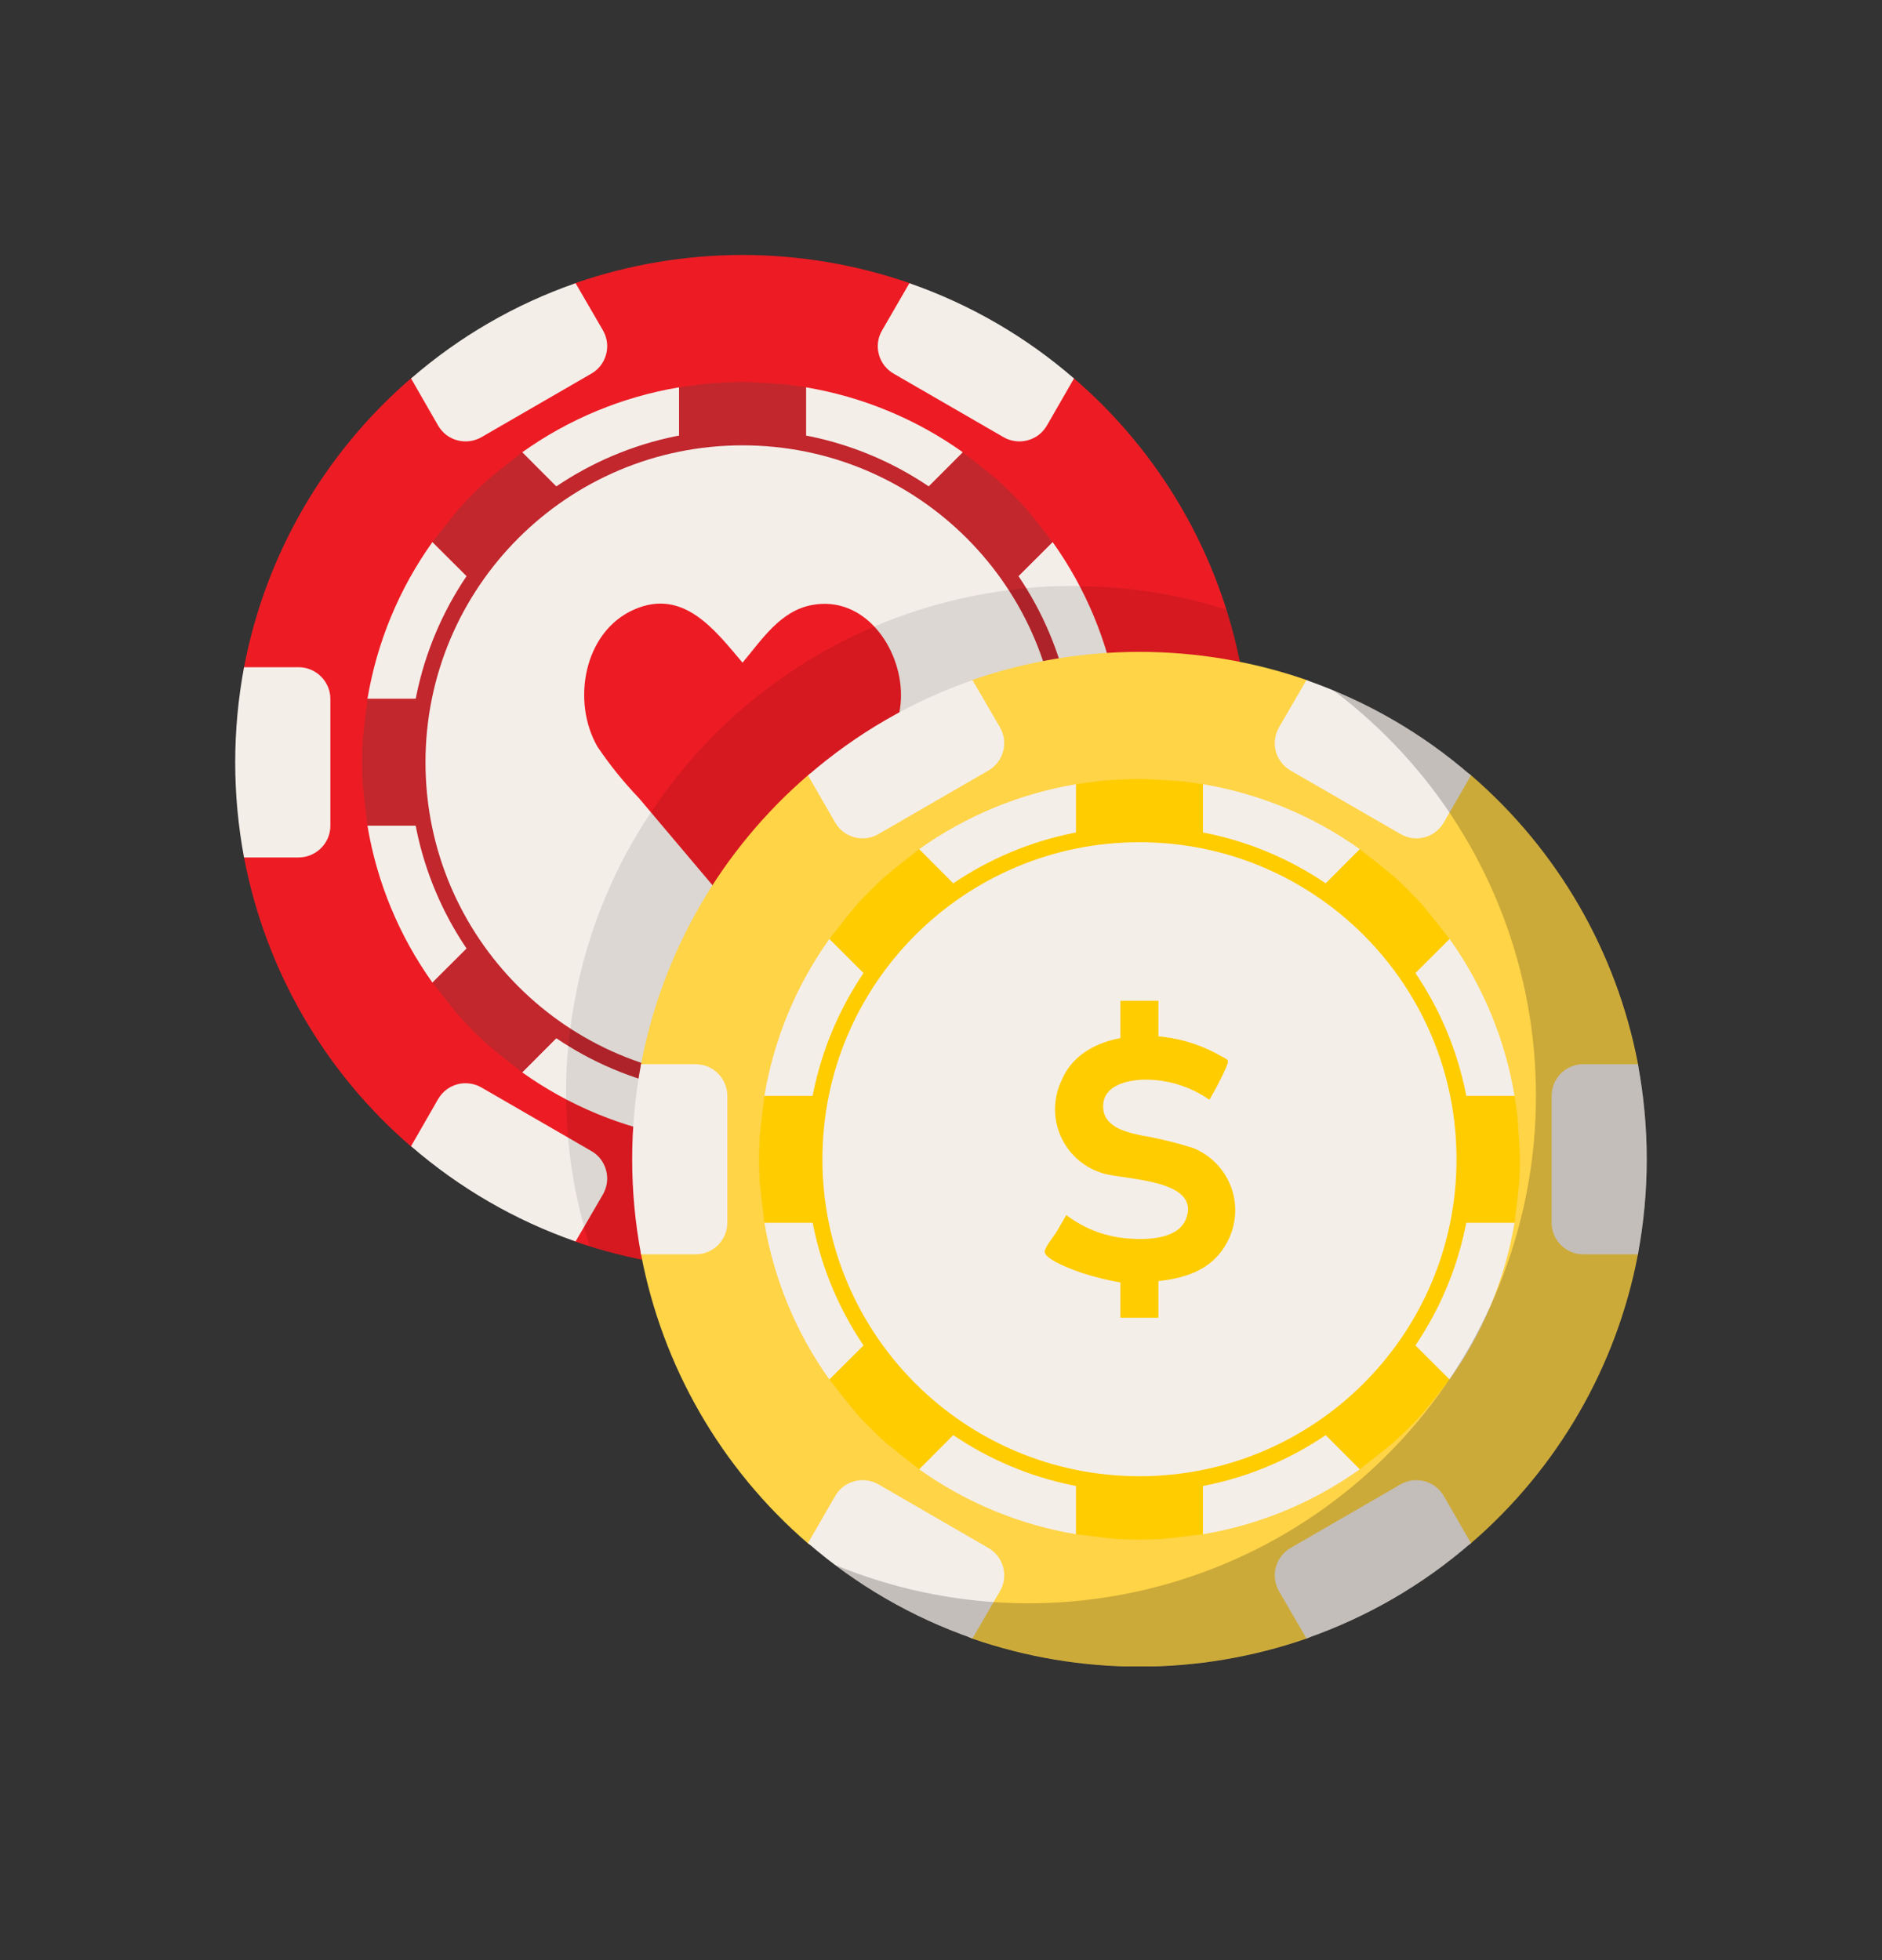 <svg width="24" height="25" viewBox="0 0 24 25" fill="none" xmlns="http://www.w3.org/2000/svg">
<rect x="0" y="0" width="24" height="25" fill="#333333" stroke="none"/>
<g clip-path="url(#clip0_292_3708)">
<path d="M14.927 9.723C14.927 10.137 15.899 10.544 15.824 10.936C15.551 12.369 14.801 13.668 13.695 14.62C13.459 14.826 12.563 14.205 12.299 14.374C11.88 14.641 12.074 15.669 11.596 15.836C10.217 16.313 8.718 16.313 7.339 15.836C6.876 15.675 7.044 14.631 6.636 14.374C6.357 14.199 5.487 14.835 5.239 14.62C4.134 13.668 3.385 12.369 3.112 10.936C3.038 10.544 4.011 10.137 4.011 9.723C4.011 9.309 3.038 8.902 3.112 8.51C3.385 7.077 4.136 5.778 5.241 4.826C5.548 4.559 6.031 5.477 6.84 5.072C7.492 4.746 6.952 3.745 7.339 3.61C8.718 3.133 10.218 3.133 11.597 3.61C11.983 3.745 11.949 4.869 12.3 5.072C12.65 5.276 13.389 4.559 13.696 4.826C14.802 5.778 15.552 7.077 15.825 8.51C15.899 8.902 14.927 9.309 14.927 9.723Z" fill="#ED1C24"/>
<path d="M13.309 10.531H14.252C14.131 11.253 13.848 11.937 13.423 12.533L12.756 11.868L11.613 13.01L12.279 13.677C11.683 14.102 10.999 14.385 10.277 14.506V13.564H8.66V14.506C7.939 14.385 7.254 14.102 6.659 13.677L7.324 13.01L6.182 11.868L5.515 12.533C5.09 11.937 4.806 11.253 4.686 10.531H5.628V8.914H4.686C4.806 8.193 5.09 7.508 5.515 6.913L6.182 7.578L7.324 6.436L6.659 5.769C7.254 5.344 7.939 5.061 8.66 4.94V5.882H10.277V4.94C10.999 5.061 11.683 5.344 12.279 5.769L11.613 6.436L12.756 7.578L13.423 6.913C13.848 7.508 14.131 8.193 14.252 8.914H13.309V10.531Z" fill="#F4EEE9"/>
<path d="M15.937 9.723C15.938 10.13 15.9 10.536 15.825 10.936H15.129C15.021 10.936 14.919 10.893 14.843 10.817C14.767 10.741 14.725 10.639 14.724 10.532V8.914C14.725 8.807 14.767 8.705 14.843 8.629C14.919 8.553 15.021 8.51 15.129 8.51H15.825C15.9 8.91 15.938 9.316 15.937 9.723Z" fill="#F4EEE9"/>
<path d="M10.278 4.94V5.882H8.661V4.94C8.667 4.938 8.98 4.896 9.014 4.894C9.069 4.887 9.372 4.871 9.469 4.871C9.566 4.871 9.993 4.899 10.027 4.904C10.061 4.908 10.271 4.938 10.278 4.94Z" fill="#C1272D"/>
<path d="M7.324 6.436L6.182 7.578L5.515 6.913C5.523 6.901 5.816 6.529 5.861 6.48C5.917 6.416 5.978 6.353 6.039 6.292C6.099 6.232 6.162 6.171 6.226 6.114C6.275 6.07 6.647 5.777 6.659 5.769L7.324 6.436Z" fill="#C1272D"/>
<path d="M5.628 8.914V10.531H4.686C4.684 10.525 4.63 10.067 4.626 10.01C4.62 9.915 4.618 9.82 4.618 9.723C4.618 9.626 4.62 9.531 4.626 9.436C4.63 9.379 4.684 8.92 4.686 8.914H5.628Z" fill="#C1272D"/>
<path d="M7.324 13.01L6.659 13.677C6.647 13.669 6.275 13.376 6.226 13.331C6.162 13.275 6.099 13.214 6.039 13.153C5.978 13.092 5.917 13.03 5.861 12.965C5.816 12.917 5.523 12.543 5.515 12.533L6.182 11.868L7.324 13.01Z" fill="#C1272D"/>
<path d="M10.278 13.564V14.506C10.271 14.508 9.813 14.562 9.756 14.566C9.661 14.573 9.566 14.575 9.469 14.575C9.372 14.575 9.277 14.573 9.182 14.566C9.126 14.562 8.667 14.508 8.661 14.506V13.564H10.278Z" fill="#C1272D"/>
<path d="M13.423 12.533C13.415 12.545 13.122 12.917 13.078 12.965C13.021 13.03 12.96 13.093 12.9 13.153C12.839 13.214 12.776 13.274 12.712 13.331C12.663 13.376 12.29 13.669 12.279 13.677L11.614 13.01L12.756 11.868L13.423 12.533Z" fill="#C1272D"/>
<path d="M14.321 9.723C14.321 9.82 14.319 9.915 14.312 10.01C14.309 10.066 14.254 10.525 14.252 10.531H13.31V8.914H14.252C14.254 8.92 14.284 9.127 14.288 9.165C14.292 9.203 14.321 9.626 14.321 9.723Z" fill="#C1272D"/>
<path d="M13.423 6.913L12.756 7.578L11.614 6.436L12.279 5.769C12.291 5.777 12.663 6.07 12.712 6.114C12.776 6.171 12.839 6.232 12.9 6.292C12.96 6.353 13.021 6.416 13.078 6.48C13.122 6.529 13.415 6.901 13.423 6.913Z" fill="#C1272D"/>
<path d="M9.469 13.968C11.814 13.968 13.714 12.068 13.714 9.723C13.714 7.378 11.814 5.478 9.469 5.478C7.125 5.478 5.224 7.378 5.224 9.723C5.224 12.068 7.125 13.968 9.469 13.968Z" fill="#C1272D"/>
<path d="M9.469 13.766C11.702 13.766 13.512 11.956 13.512 9.723C13.512 7.49 11.702 5.68 9.469 5.68C7.236 5.68 5.426 7.49 5.426 9.723C5.426 11.956 7.236 13.766 9.469 13.766Z" fill="#F4EEE9"/>
<path d="M13.696 4.827L13.35 5.428C13.323 5.474 13.288 5.514 13.246 5.547C13.203 5.579 13.155 5.603 13.104 5.616C13.052 5.63 12.998 5.634 12.946 5.626C12.893 5.619 12.842 5.602 12.796 5.575L11.397 4.766C11.351 4.74 11.311 4.705 11.278 4.663C11.246 4.621 11.222 4.573 11.208 4.521C11.194 4.47 11.19 4.417 11.197 4.364C11.204 4.311 11.221 4.261 11.248 4.215L11.597 3.612C12.367 3.88 13.08 4.292 13.696 4.827Z" fill="#F4EEE9"/>
<path d="M7.54 4.766L6.141 5.575C6.095 5.602 6.044 5.619 5.991 5.626C5.939 5.634 5.885 5.63 5.833 5.616C5.782 5.603 5.734 5.579 5.691 5.547C5.649 5.514 5.614 5.474 5.587 5.428L5.242 4.827C5.858 4.292 6.57 3.88 7.34 3.612L7.69 4.215C7.716 4.261 7.733 4.311 7.74 4.364C7.747 4.417 7.743 4.47 7.729 4.521C7.715 4.573 7.691 4.621 7.659 4.663C7.626 4.705 7.586 4.74 7.54 4.766Z" fill="#F4EEE9"/>
<path d="M4.213 8.914V10.532C4.213 10.639 4.17 10.742 4.094 10.817C4.018 10.893 3.916 10.936 3.808 10.936H3.112C2.962 10.134 2.962 9.312 3.112 8.51H3.808C3.916 8.51 4.018 8.553 4.094 8.629C4.17 8.705 4.213 8.807 4.213 8.914Z" fill="#F4EEE9"/>
<path d="M7.69 15.232L7.34 15.834C6.57 15.566 5.858 15.153 5.242 14.619L5.587 14.018C5.614 13.972 5.649 13.932 5.691 13.899C5.734 13.867 5.782 13.843 5.833 13.829C5.885 13.816 5.939 13.812 5.991 13.82C6.044 13.827 6.095 13.844 6.141 13.871L7.54 14.68C7.586 14.706 7.626 14.741 7.659 14.783C7.691 14.825 7.715 14.873 7.729 14.925C7.743 14.976 7.747 15.029 7.74 15.082C7.733 15.135 7.716 15.185 7.69 15.232Z" fill="#F4EEE9"/>
<path d="M13.696 14.619C13.08 15.153 12.367 15.566 11.597 15.834L11.248 15.232C11.221 15.185 11.204 15.135 11.197 15.082C11.19 15.029 11.194 14.976 11.208 14.925C11.222 14.873 11.246 14.825 11.278 14.783C11.311 14.741 11.351 14.706 11.397 14.68L12.796 13.871C12.842 13.844 12.893 13.827 12.946 13.82C12.998 13.812 13.052 13.816 13.104 13.829C13.155 13.843 13.203 13.867 13.246 13.899C13.288 13.932 13.323 13.972 13.35 14.018L13.696 14.619Z" fill="#F4EEE9"/>
<path d="M11.49 8.866C11.49 9.511 10.968 9.967 10.579 10.428L9.469 11.744L8.151 10.183C7.956 9.979 7.778 9.759 7.62 9.525C7.288 8.954 7.44 8.058 8.087 7.774C8.713 7.499 9.115 8.032 9.469 8.452C9.715 8.159 9.949 7.793 10.352 7.717C11.023 7.59 11.49 8.26 11.49 8.866Z" fill="#ED1C24"/>
<path opacity="0.1" d="M15.937 9.723C15.937 10.13 15.899 10.536 15.825 10.935C15.652 11.832 15.292 12.683 14.768 13.431C14.244 14.179 13.568 14.808 12.783 15.276C11.999 15.744 11.125 16.041 10.217 16.148C9.31 16.254 8.391 16.168 7.519 15.894C7.494 15.812 7.469 15.73 7.449 15.646C7.345 15.275 7.276 14.894 7.244 14.51C7.23 14.35 7.221 14.187 7.221 14.021C7.219 13.994 7.218 13.968 7.218 13.942C7.218 13.739 7.227 13.537 7.247 13.34C7.252 13.265 7.261 13.191 7.275 13.118C7.275 13.095 7.278 13.072 7.283 13.05C7.283 13.027 7.286 13.003 7.292 12.98C7.43 12.043 7.774 11.148 8.301 10.361C8.8 9.608 9.452 8.968 10.214 8.483C10.976 7.998 11.832 7.679 12.725 7.546C12.748 7.54 12.772 7.538 12.796 7.538C12.818 7.532 12.84 7.529 12.863 7.529C12.937 7.516 13.011 7.506 13.085 7.501C13.282 7.481 13.485 7.473 13.687 7.473C13.713 7.473 13.74 7.473 13.766 7.476C14.401 7.481 15.031 7.581 15.636 7.774C15.715 8.015 15.778 8.261 15.825 8.511C15.899 8.911 15.937 9.316 15.937 9.723Z" fill="black"/>
<path d="M19.989 14.785C19.989 15.2 20.961 15.606 20.887 15.998C20.614 17.432 19.863 18.73 18.758 19.683C18.521 19.888 17.626 19.267 17.361 19.436C16.943 19.703 17.136 20.732 16.658 20.899C15.279 21.376 13.78 21.376 12.401 20.899C11.939 20.738 12.107 19.694 11.698 19.436C11.42 19.261 10.549 19.898 10.301 19.683C9.197 18.73 8.447 17.431 8.175 15.998C8.1 15.605 9.073 15.2 9.073 14.785C9.073 14.371 8.1 13.965 8.175 13.573C8.448 12.139 9.198 10.841 10.304 9.888C10.611 9.622 11.094 10.539 11.902 10.135C12.555 9.809 12.015 8.808 12.402 8.672C13.781 8.195 15.28 8.195 16.659 8.672C17.046 8.807 17.011 9.932 17.362 10.135C17.713 10.338 18.452 9.622 18.759 9.888C19.864 10.841 20.614 12.139 20.888 13.573C20.961 13.965 19.989 14.371 19.989 14.785Z" fill="#FFD447"/>
<path d="M18.372 15.594H19.314C19.193 16.315 18.91 17 18.485 17.595L17.818 16.93L16.676 18.072L17.341 18.739C16.746 19.164 16.061 19.448 15.34 19.568V18.626H13.723V19.568C13.001 19.448 12.317 19.164 11.721 18.739L12.386 18.072L11.244 16.93L10.577 17.595C10.152 17 9.869 16.315 9.748 15.594H10.69V13.977H9.748C9.869 13.255 10.152 12.571 10.577 11.975L11.244 12.641L12.386 11.498L11.721 10.831C12.317 10.406 13.001 10.123 13.723 10.002V10.945H15.34V10.002C16.061 10.123 16.746 10.406 17.341 10.831L16.676 11.498L17.818 12.641L18.485 11.975C18.91 12.571 19.193 13.255 19.314 13.977H18.372V15.594Z" fill="#F4EEE9"/>
<path d="M21 14.786C21 15.193 20.962 15.599 20.887 15.998H20.191C20.084 15.998 19.981 15.956 19.905 15.88C19.83 15.804 19.787 15.701 19.787 15.594V13.977C19.787 13.87 19.83 13.767 19.905 13.691C19.981 13.616 20.084 13.573 20.191 13.573H20.887C20.962 13.973 21 14.379 21 14.786Z" fill="#F4EEE9"/>
<path d="M15.34 10.002V10.945H13.723V10.002C13.729 10.001 14.042 9.958 14.076 9.956C14.131 9.95 14.434 9.934 14.531 9.934C14.628 9.934 15.055 9.962 15.089 9.966C15.124 9.97 15.334 10.001 15.34 10.002Z" fill="#FFCC00"/>
<path d="M12.386 11.498L11.244 12.641L10.577 11.975C10.585 11.963 10.878 11.591 10.923 11.543C10.979 11.478 11.04 11.415 11.101 11.355C11.162 11.294 11.224 11.234 11.289 11.177C11.337 11.133 11.71 10.839 11.721 10.831L12.386 11.498Z" fill="#FFCC00"/>
<path d="M10.691 13.977V15.594H9.748C9.746 15.588 9.692 15.129 9.688 15.073C9.682 14.977 9.68 14.882 9.68 14.785C9.68 14.688 9.682 14.593 9.688 14.498C9.692 14.442 9.746 13.983 9.748 13.977H10.691Z" fill="#FFCC00"/>
<path d="M12.386 18.072L11.721 18.739C11.709 18.731 11.337 18.438 11.289 18.394C11.224 18.338 11.161 18.276 11.101 18.216C11.04 18.155 10.979 18.093 10.923 18.028C10.878 17.979 10.585 17.606 10.577 17.595L11.244 16.93L12.386 18.072Z" fill="#FFCC00"/>
<path d="M15.34 18.626V19.568C15.334 19.57 14.875 19.624 14.818 19.629C14.723 19.635 14.628 19.637 14.531 19.637C14.434 19.637 14.339 19.635 14.244 19.629C14.188 19.625 13.729 19.57 13.723 19.568V18.626H15.34Z" fill="#FFCC00"/>
<path d="M18.485 17.595C18.477 17.607 18.184 17.979 18.139 18.028C18.083 18.093 18.022 18.155 17.961 18.216C17.901 18.276 17.838 18.337 17.773 18.394C17.725 18.438 17.352 18.731 17.341 18.739L16.676 18.072L17.818 16.93L18.485 17.595Z" fill="#FFCC00"/>
<path d="M19.383 14.785C19.383 14.882 19.381 14.977 19.375 15.073C19.371 15.129 19.316 15.588 19.314 15.594H18.372V13.977H19.314C19.316 13.983 19.346 14.189 19.35 14.227C19.354 14.266 19.383 14.688 19.383 14.785Z" fill="#FFCC00"/>
<path d="M18.485 11.975L17.818 12.641L16.676 11.498L17.341 10.831C17.353 10.839 17.725 11.133 17.773 11.177C17.838 11.233 17.901 11.294 17.961 11.355C18.022 11.416 18.083 11.478 18.139 11.543C18.184 11.591 18.477 11.963 18.485 11.975Z" fill="#FFCC00"/>
<path d="M14.531 19.03C16.876 19.03 18.776 17.13 18.776 14.785C18.776 12.441 16.876 10.54 14.531 10.54C12.187 10.54 10.286 12.441 10.286 14.785C10.286 17.13 12.187 19.03 14.531 19.03Z" fill="#FFCC00"/>
<path d="M18.758 9.89L18.412 10.49C18.386 10.536 18.35 10.577 18.308 10.609C18.266 10.642 18.218 10.665 18.166 10.679C18.115 10.693 18.061 10.696 18.008 10.689C17.956 10.682 17.905 10.664 17.859 10.637L16.46 9.829C16.414 9.802 16.373 9.767 16.341 9.725C16.308 9.683 16.284 9.635 16.27 9.584C16.256 9.533 16.253 9.479 16.26 9.427C16.267 9.374 16.284 9.323 16.31 9.277L16.66 8.675C17.43 8.943 18.142 9.355 18.758 9.89Z" fill="#F4EEE9"/>
<path d="M12.602 9.829L11.204 10.637C11.158 10.664 11.107 10.682 11.054 10.689C11.001 10.696 10.947 10.693 10.896 10.679C10.845 10.665 10.796 10.642 10.754 10.609C10.712 10.577 10.676 10.536 10.65 10.49L10.304 9.89C10.92 9.355 11.632 8.943 12.402 8.675L12.752 9.277C12.778 9.323 12.796 9.374 12.803 9.427C12.809 9.479 12.806 9.533 12.792 9.584C12.778 9.635 12.754 9.683 12.722 9.725C12.689 9.767 12.649 9.802 12.602 9.829Z" fill="#F4EEE9"/>
<path d="M14.531 18.828C16.764 18.828 18.574 17.018 18.574 14.785C18.574 12.553 16.764 10.742 14.531 10.742C12.298 10.742 10.488 12.553 10.488 14.785C10.488 17.018 12.298 18.828 14.531 18.828Z" fill="#F4EEE9"/>
<path d="M9.275 13.977V15.594C9.275 15.701 9.232 15.804 9.157 15.88C9.081 15.956 8.978 15.998 8.871 15.998H8.175C8.024 15.197 8.024 14.374 8.175 13.573H8.87C8.978 13.573 9.08 13.615 9.156 13.691C9.232 13.767 9.275 13.87 9.275 13.977Z" fill="#F4EEE9"/>
<path d="M12.752 20.294L12.402 20.896C11.632 20.628 10.92 20.216 10.304 19.681L10.65 19.081C10.676 19.035 10.712 18.994 10.754 18.962C10.796 18.929 10.845 18.906 10.896 18.892C10.947 18.878 11.001 18.875 11.054 18.882C11.107 18.889 11.158 18.907 11.204 18.933L12.602 19.742C12.649 19.768 12.689 19.804 12.722 19.846C12.754 19.888 12.778 19.936 12.792 19.987C12.806 20.038 12.809 20.092 12.803 20.144C12.796 20.197 12.778 20.248 12.752 20.294Z" fill="#F4EEE9"/>
<path d="M18.758 19.681C18.142 20.216 17.43 20.628 16.66 20.896L16.31 20.294C16.284 20.248 16.267 20.197 16.26 20.144C16.253 20.092 16.256 20.038 16.27 19.987C16.284 19.936 16.308 19.888 16.341 19.846C16.373 19.804 16.414 19.768 16.46 19.742L17.859 18.933C17.905 18.907 17.956 18.889 18.008 18.882C18.061 18.875 18.115 18.878 18.166 18.892C18.218 18.906 18.266 18.929 18.308 18.962C18.35 18.994 18.386 19.035 18.412 19.081L18.758 19.681Z" fill="#F4EEE9"/>
<path opacity="0.2" d="M21 14.785C21 15.987 20.665 17.165 20.034 18.188C19.401 19.21 18.497 20.036 17.422 20.573C16.347 21.11 15.144 21.337 13.947 21.229C12.75 21.12 11.607 20.68 10.646 19.958C12.102 20.56 13.727 20.61 15.217 20.098C16.706 19.587 17.959 18.55 18.738 17.181C19.518 15.813 19.772 14.207 19.453 12.665C19.133 11.122 18.262 9.75 17.002 8.804C18.185 9.294 19.197 10.123 19.908 11.188C20.62 12.253 21 13.505 21 14.785Z" fill="black"/>
<path d="M14.294 16.358C14.125 16.329 13.958 16.288 13.794 16.235C13.703 16.203 13.334 16.072 13.322 15.969C13.317 15.915 13.441 15.765 13.468 15.72L13.598 15.497C13.834 15.677 14.118 15.782 14.413 15.798C14.64 15.814 15.028 15.803 15.126 15.542C15.312 15.042 14.355 15.049 14.075 14.968C13.955 14.934 13.844 14.874 13.749 14.793C13.655 14.711 13.579 14.609 13.528 14.495C13.477 14.381 13.452 14.257 13.454 14.132C13.457 14.007 13.486 13.884 13.541 13.772C13.777 13.219 14.521 13.14 15.036 13.259C15.217 13.301 15.39 13.368 15.552 13.459C15.681 13.531 15.676 13.508 15.634 13.619C15.572 13.759 15.501 13.895 15.423 14.027C15.176 13.855 14.882 13.765 14.582 13.77C14.373 13.778 14.073 13.843 14.068 14.103C14.062 14.363 14.335 14.434 14.541 14.479C14.768 14.517 14.993 14.572 15.213 14.641C15.328 14.687 15.432 14.758 15.518 14.848C15.603 14.938 15.668 15.046 15.708 15.164C15.747 15.281 15.761 15.406 15.747 15.53C15.733 15.653 15.693 15.773 15.629 15.879C15.36 16.346 14.768 16.358 14.294 16.358Z" fill="#FFCC00"/>
<path d="M14.288 12.764H14.773V13.438H14.288V12.764Z" fill="#FFCC00"/>
<path d="M14.288 16.133H14.773V16.807H14.288V16.133Z" fill="#FFCC00"/>
</g>
<defs>
<clipPath id="clip0_292_3708">
<rect width="18" height="18" fill="white" transform="translate(3 3.254)"/>
</clipPath>
</defs>
</svg>
